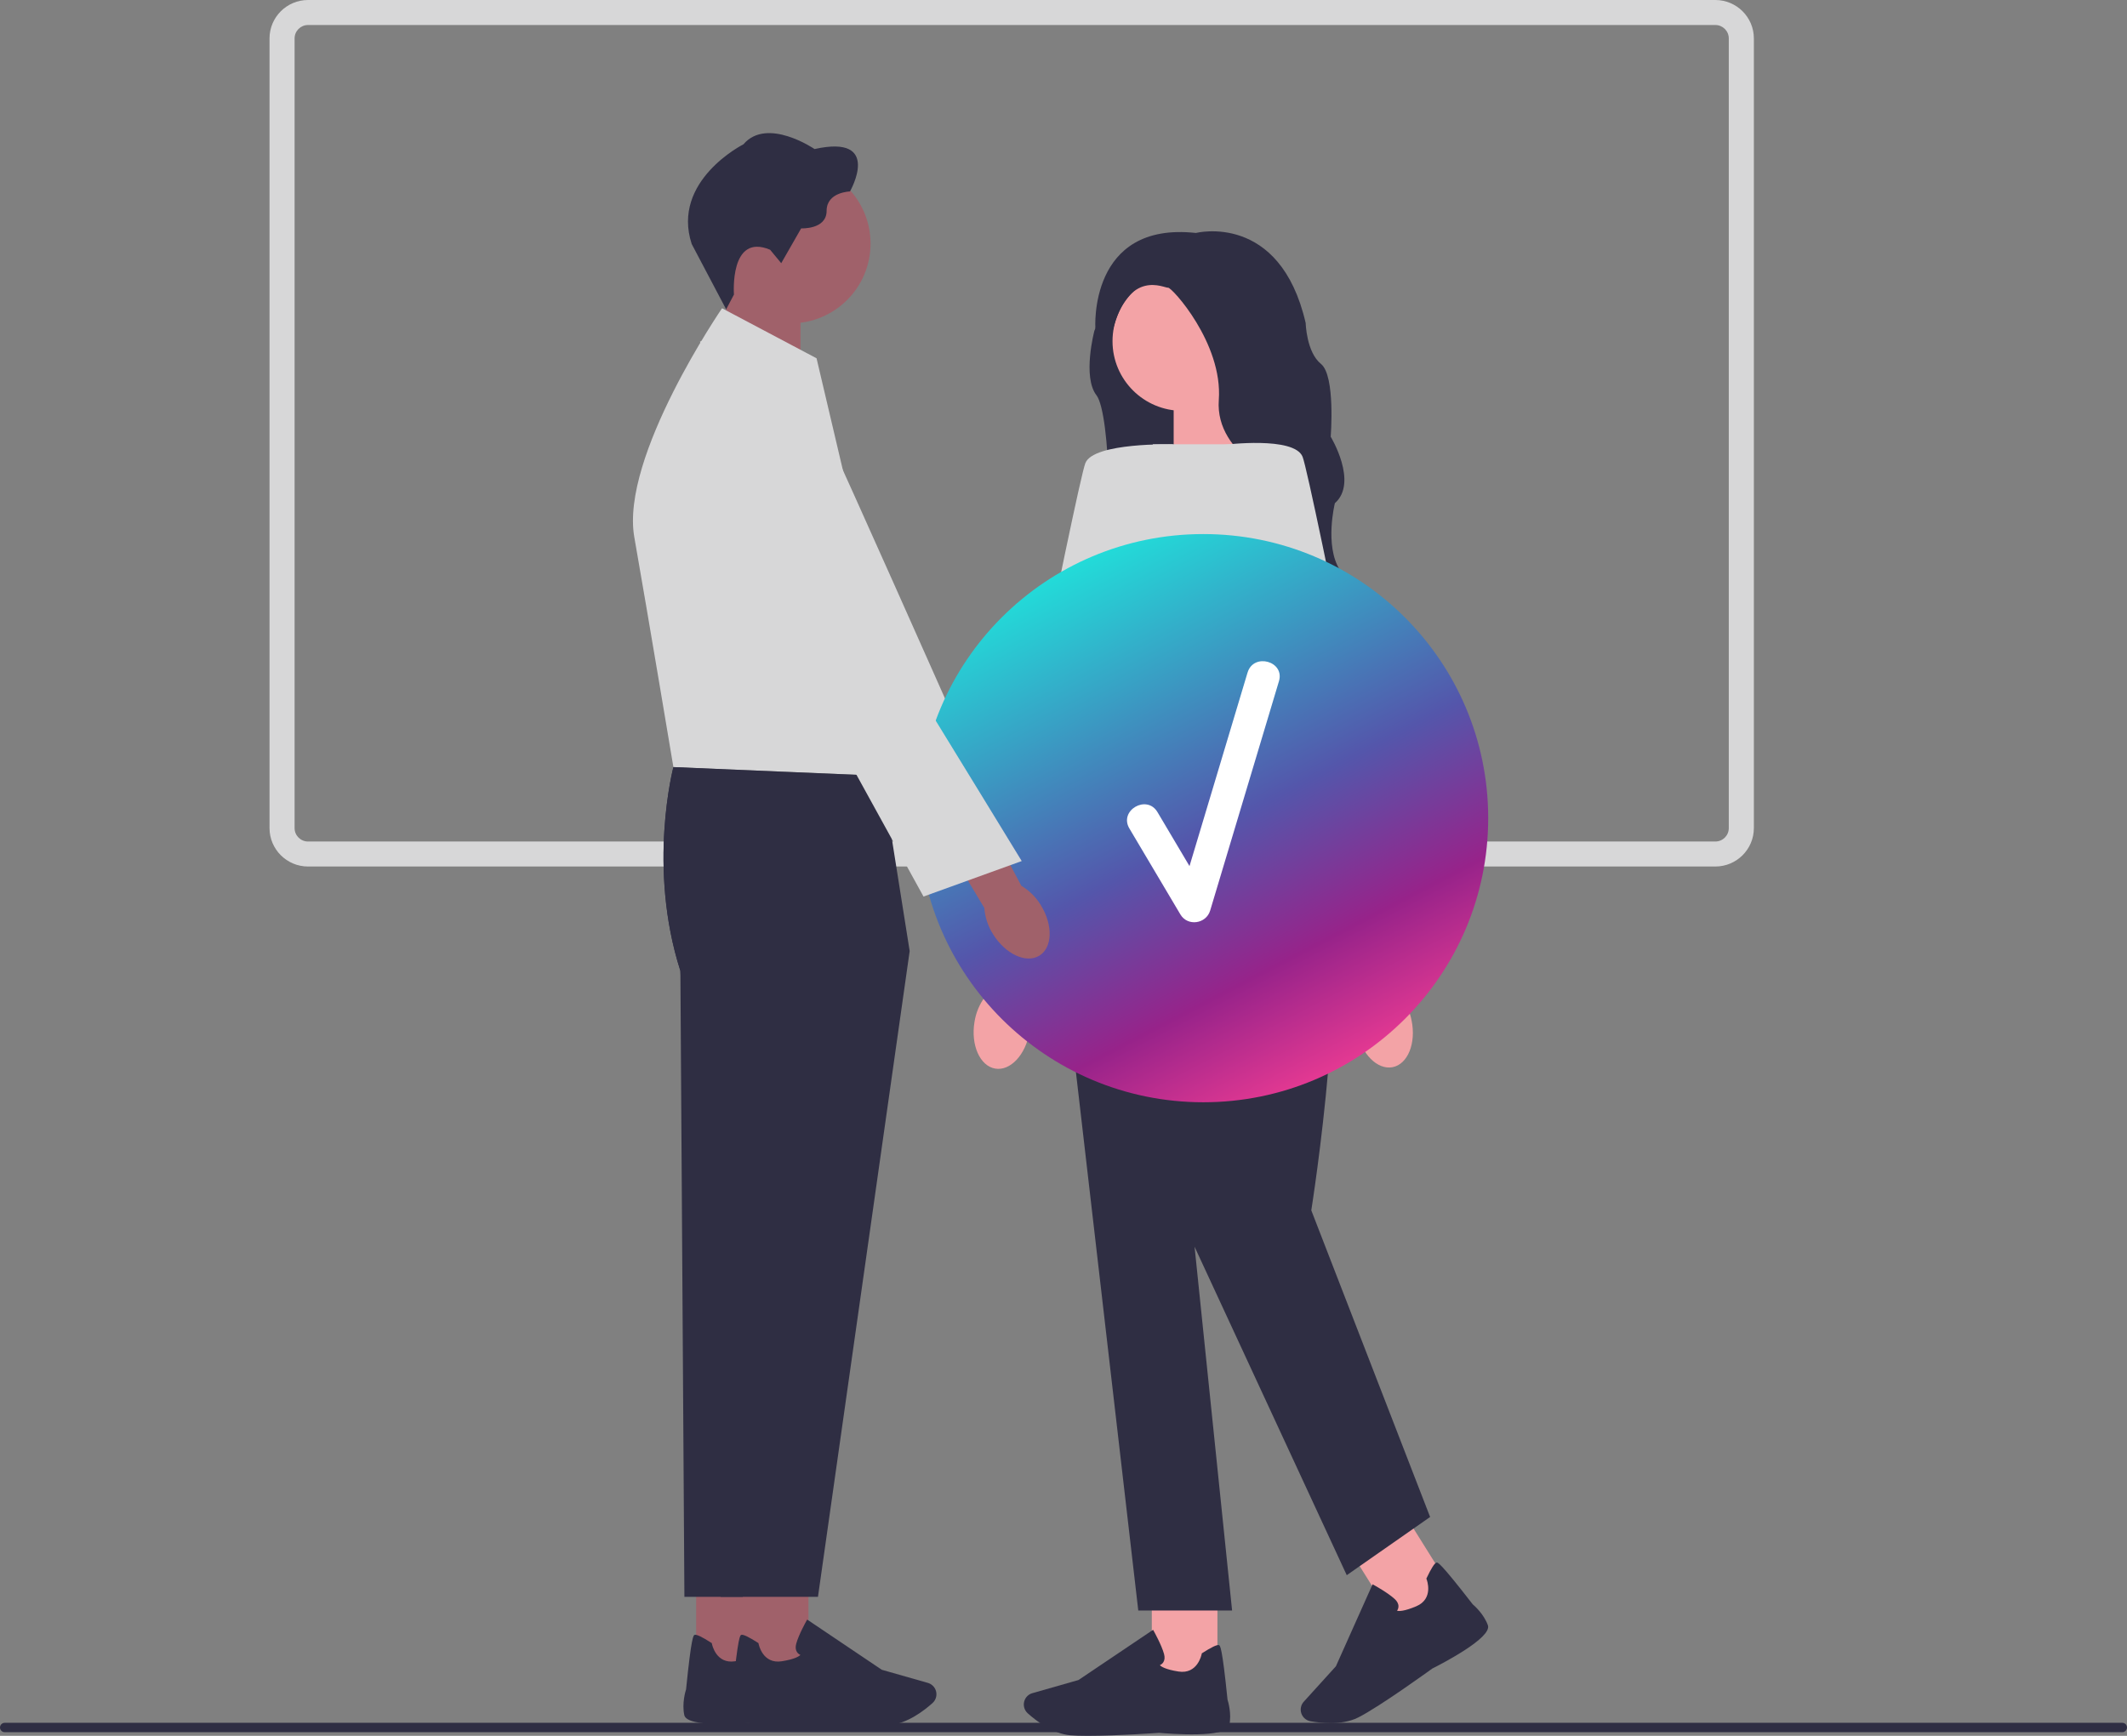<svg width="196" height="160" viewBox="0 0 196 160" fill="none" xmlns="http://www.w3.org/2000/svg">
<rect x="0" y="0" width="196" height="160" fill="#808080" stroke="none"/>
<g clip-path="url(#clip0_2644_4401)">
<path d="M158.063 79.87H28.385C26.427 79.87 24.836 78.283 24.836 76.329V3.541C24.836 1.587 26.427 0 28.385 0H158.066C160.024 0 161.616 1.587 161.616 3.541V76.329C161.616 78.283 160.024 79.87 158.066 79.87H158.063ZM28.385 2.305C27.701 2.305 27.146 2.858 27.146 3.541V76.329C27.146 77.012 27.701 77.566 28.385 77.566H158.066C158.751 77.566 159.305 77.012 159.305 76.329V3.541C159.305 2.858 158.751 2.305 158.066 2.305H28.385Z" fill="#D7D7D8"/>
<path d="M196 159.231C196 159.47 195.806 159.663 195.567 159.663H0.433C0.194 159.663 0 159.47 0 159.231C0 158.992 0.194 158.799 0.433 158.799H195.567C195.806 158.799 196 158.992 196 159.231Z" fill="#2F2E43"/>
<path d="M93.102 79.539C93.985 81.512 93.627 83.595 92.304 84.198C90.982 84.797 89.191 83.685 88.307 81.711C87.943 80.927 87.781 80.063 87.836 79.19L84.203 70.783L88.397 69.04L91.533 77.513C92.221 78.049 92.758 78.744 93.099 79.539H93.102Z" fill="#A0616A"/>
<path d="M64.502 31.491C64.502 31.491 70.68 29.142 71.856 30.842C73.031 32.542 91.888 75.232 91.888 75.232L82.366 77.513L64.502 31.493V31.491Z" fill="#D7D7D8"/>
<path d="M66.365 35.063L73.765 37.489V26.866H67.053L66.365 35.063Z" fill="#A0616A"/>
<path d="M72.85 29.805C76.92 29.805 80.22 26.513 80.22 22.452C80.22 18.392 76.92 15.1 72.85 15.1C68.779 15.1 65.479 18.392 65.479 22.452C65.479 26.513 68.779 29.805 72.85 29.805Z" fill="#A0616A"/>
<path d="M70.972 23.029L71.989 24.259L73.826 21.05C73.826 21.05 76.171 21.171 76.171 19.434C76.171 17.696 78.323 17.647 78.323 17.647C78.323 17.647 81.37 12.34 75.059 13.738C75.059 13.738 70.68 10.747 68.505 13.303C68.505 13.303 61.831 16.656 63.74 22.493L66.914 28.512L67.633 27.149C67.633 27.149 67.197 21.43 70.972 23.023V23.029Z" fill="#2F2E43"/>
<path d="M70.198 145.312H64.15V153.872H70.198V145.312Z" fill="#A0616A"/>
<path d="M69.528 158.776C68.494 158.868 63.318 159.277 63.058 158.093C62.822 157.006 63.171 155.871 63.22 155.716C63.717 150.778 63.902 150.723 64.014 150.691C64.191 150.639 64.705 150.884 65.539 151.42L65.591 151.455L65.603 151.515C65.617 151.593 65.987 153.405 67.74 153.126C68.942 152.935 69.332 152.67 69.456 152.541C69.355 152.495 69.228 152.414 69.138 152.276C69.008 152.074 68.985 151.815 69.072 151.504C69.297 150.682 69.973 149.469 70.002 149.421L70.08 149.282L76.954 153.909L81.199 155.119C81.52 155.212 81.777 155.439 81.907 155.745C82.086 156.171 81.976 156.667 81.63 156.978C80.858 157.669 79.328 158.853 77.719 159C77.291 159.041 76.725 159.055 76.09 159.055C73.436 159.055 69.56 158.781 69.531 158.776H69.528Z" fill="#2F2E43"/>
<path d="M77.921 71.515L62.056 70.705C62.056 70.705 59.624 79.902 62.697 89.484L63.067 147.19H72.032L80.483 87.663L77.921 71.515Z" fill="#2F2E43"/>
<path d="M75.244 33.024L66.536 28.414C66.536 28.414 57.152 42.094 58.449 49.504C59.748 56.914 62.053 70.709 62.053 70.709L81.263 71.519L77.91 44.352L75.244 33.024Z" fill="#D7D7D8"/>
<path d="M74.499 145.312H68.451V153.872H74.499V145.312Z" fill="#A0616A"/>
<path d="M73.829 158.776C72.794 158.868 67.619 159.277 67.359 158.093C67.122 157.006 67.472 155.871 67.521 155.716C68.017 150.778 68.202 150.723 68.315 150.691C68.491 150.639 69.005 150.884 69.84 151.42L69.892 151.455L69.903 151.515C69.918 151.593 70.287 153.405 72.041 153.126C73.242 152.935 73.632 152.67 73.756 152.541C73.655 152.495 73.528 152.414 73.439 152.276C73.309 152.074 73.285 151.815 73.372 151.504C73.597 150.682 74.273 149.469 74.302 149.421L74.38 149.282L81.254 153.909L85.5 155.119C85.82 155.212 86.077 155.439 86.207 155.745C86.386 156.171 86.277 156.667 85.93 156.978C85.159 157.669 83.628 158.853 82.019 159C81.592 159.041 81.026 159.055 80.391 159.055C77.736 159.055 73.86 158.781 73.831 158.776H73.829Z" fill="#2F2E43"/>
<path d="M81.263 71.515L62.053 70.705C62.053 70.705 59.621 79.902 62.694 89.484L66.409 147.19H75.374L83.825 87.663L81.263 71.515Z" fill="#2F2E43"/>
<path d="M102.061 27.457L100.845 30.491C100.845 30.491 99.724 34.738 101.038 36.432C102.35 38.123 102.641 51.091 101.232 52.047C99.822 53.007 119.095 43.168 119.095 43.168C119.095 43.168 111.572 25.763 111.445 25.7C111.318 25.636 106.387 24.104 106.387 24.104L102.067 27.457H102.061Z" fill="#2F2E43"/>
<path d="M114.61 42.454L108.152 44.571V35.3H114.012L114.61 42.454Z" fill="#F3A3A6"/>
<path d="M94.872 95.094C94.523 97.217 93.102 98.741 91.701 98.496C90.3 98.252 89.445 96.33 89.797 94.204C89.924 93.354 90.263 92.547 90.782 91.858L92.382 82.878L96.738 83.788L94.696 92.544C94.965 93.374 95.025 94.247 94.872 95.094Z" fill="#F3A3A6"/>
<path d="M112.184 146.257H106.136V154.817H112.184V146.257Z" fill="#F3A3A6"/>
<path d="M100.244 160C99.609 160 99.043 159.986 98.615 159.946C97.009 159.799 95.476 158.614 94.705 157.923C94.358 157.612 94.248 157.116 94.427 156.69C94.557 156.384 94.814 156.154 95.135 156.065L99.381 154.855L106.255 150.228L106.333 150.366C106.361 150.418 107.037 151.631 107.263 152.449C107.349 152.76 107.326 153.019 107.196 153.221C107.107 153.359 106.979 153.44 106.878 153.486C107.003 153.616 107.392 153.881 108.594 154.071C110.347 154.348 110.717 152.535 110.731 152.46L110.743 152.4L110.795 152.365C111.629 151.829 112.144 151.585 112.32 151.636C112.43 151.668 112.614 151.726 113.114 156.661C113.163 156.817 113.513 157.952 113.276 159.038C113.019 160.219 107.843 159.813 106.806 159.721C106.777 159.724 102.901 160 100.247 160H100.244Z" fill="#2F2E43"/>
<path d="M129.406 139.533L124.274 142.726L128.815 149.989L133.946 146.796L129.406 139.533Z" fill="#F3A3A6"/>
<path d="M122.59 158.824C121.88 158.824 121.227 158.738 120.762 158.657C120.306 158.576 119.948 158.213 119.873 157.758C119.821 157.43 119.916 157.098 120.141 156.853L123.102 153.586L126.481 146.032L126.619 146.107C126.671 146.136 127.887 146.807 128.514 147.383C128.754 147.602 128.872 147.835 128.866 148.075C128.864 148.242 128.8 148.374 128.736 148.469C128.91 148.515 129.38 148.533 130.501 148.06C132.136 147.372 131.489 145.637 131.46 145.565L131.437 145.508L131.463 145.453C131.887 144.557 132.191 144.078 132.37 144.03C132.482 143.998 132.667 143.949 135.709 147.876C135.833 147.98 136.731 148.76 137.106 149.806C137.514 150.944 132.907 153.333 131.98 153.799C131.951 153.822 127.131 157.317 125.149 158.311C124.364 158.706 123.434 158.827 122.587 158.827L122.59 158.824Z" fill="#2F2E43"/>
<path d="M116.638 74.676H99.704L98.168 90.389L104.891 148.45H113.536L110.078 114.916L124.101 145.191L131.783 139.826L120.834 111.563C120.834 111.563 124.745 86.941 121.672 80.807C118.599 74.676 116.638 74.676 116.638 74.676Z" fill="#2F2E43"/>
<path d="M125.06 75.635H95.669L106.234 40.952H117.952L125.06 75.635Z" fill="#D7D7D8"/>
<path d="M108.083 40.958C108.083 40.958 100.784 40.764 100.016 42.683C99.248 44.599 90.219 90.204 90.219 90.204H96.175L108.086 40.958H108.083Z" fill="#D7D7D8"/>
<path d="M108.952 37.867C112.506 37.867 115.387 34.993 115.387 31.448C115.387 27.902 112.506 25.028 108.952 25.028C105.398 25.028 102.517 27.902 102.517 31.448C102.517 34.993 105.398 37.867 108.952 37.867Z" fill="#F3A3A6"/>
<path d="M110.2 21.473C110.2 21.473 117.946 19.494 120.317 29.777C120.317 29.777 120.381 32.459 121.727 33.545C123.073 34.631 122.622 40.252 122.622 40.252C122.622 40.252 125.184 44.468 123.006 46.383C123.006 46.383 122.044 50.279 123.454 52.514C124.863 54.75 130.178 67.047 121.34 67.796C121.34 67.796 116.857 65.096 118.971 57.049C121.086 49.002 118.714 44.557 118.714 44.557C118.714 44.557 111.927 42.102 112.311 36.864C112.695 31.626 107.956 26.452 107.638 26.518C107.32 26.584 103.987 24.666 102.514 30.543L100.937 30.275C100.937 30.275 100.273 20.387 110.2 21.473Z" fill="#2F2E43"/>
<path d="M130.077 94.063C130.507 96.172 129.718 98.099 128.321 98.367C126.923 98.635 125.441 97.14 125.014 95.031C124.832 94.189 124.86 93.319 125.097 92.49L123.396 83.526L127.792 82.832L129.002 91.74C129.548 92.42 129.915 93.216 130.077 94.063Z" fill="#F3A3A6"/>
<path d="M112.834 40.998C112.834 40.998 119.263 40.186 120.031 42.102C120.8 44.018 129.828 89.623 129.828 89.623H123.873L112.834 40.998Z" fill="#D7D7D8"/>
<path d="M110.884 101.6C125.382 101.6 137.135 89.875 137.135 75.413C137.135 60.951 125.382 49.227 110.884 49.227C96.386 49.227 84.633 60.951 84.633 75.413C84.633 89.875 96.386 101.6 110.884 101.6Z" fill="url(#paint0_linear_2644_4401)"/>
<path d="M114.96 61.993C113.178 67.94 111.396 73.886 109.611 79.833C108.626 78.173 107.641 76.514 106.659 74.854C105.677 73.198 103.083 74.701 104.071 76.364C105.639 79.006 107.205 81.648 108.773 84.29C109.44 85.413 111.144 85.16 111.514 83.933C113.628 76.885 115.739 69.835 117.854 62.788C118.408 60.941 115.514 60.149 114.962 61.993H114.96Z" fill="white"/>
<path d="M95.92 83.452C97.053 85.284 96.98 87.364 95.762 88.096C94.543 88.828 92.637 87.935 91.504 86.102C91.042 85.376 90.768 84.547 90.704 83.688L86.011 75.86L89.898 73.696L94.112 81.642C94.861 82.092 95.481 82.714 95.923 83.452H95.92Z" fill="#A0616A"/>
<path d="M61.392 39.569C61.392 39.569 67.145 36.596 68.529 38.128C69.912 39.664 94.15 79.366 94.15 79.366L85.101 82.639L61.389 39.569H61.392Z" fill="#D7D7D8"/>
</g>
<defs>
<linearGradient id="paint0_linear_2644_4401" x1="97" y1="53" x2="122.5" y2="102" gradientUnits="userSpaceOnUse">
<stop stop-color="#22DCD9"/>
<stop offset="0.5" stop-color="#5456AB"/>
<stop offset="0.75" stop-color="#97238A"/>
<stop offset="1" stop-color="#F73E94"/>
</linearGradient>
<clipPath id="clip0_2644_4401">
<rect width="196" height="160" fill="white"/>
</clipPath>
</defs>
</svg>
